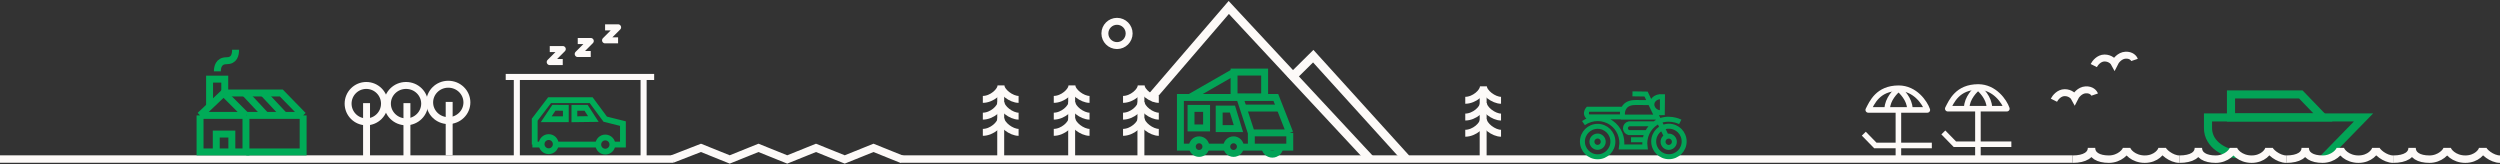 <svg width="2012" height="132" viewBox="0 0 2012 132" fill="none" xmlns="http://www.w3.org/2000/svg">
<rect x="0" y="0" width="2012" height="132" fill="#333333" stroke="none"/>
<path d="M1851.68 76L1869.53 94.506H1795.51V76H1851.68Z" stroke="#03A356" stroke-width="6.532"/>
<path d="M1870 127.5L1902.19 94.506H1777C1777 96.585 1777 94.506 1777 103.166C1777 116.674 1791.4 124 1801.5 124" stroke="#03A356" stroke-width="6.532"/>
<path d="M725 128L1668 128" stroke="#FDFAF8" stroke-width="5.976"/>
<path d="M0 128L542 128" stroke="#FDFAF8" stroke-width="5.976"/>
<path d="M415.947 126.636V63.192" stroke="#FDFAF8" stroke-width="4.88"/>
<path d="M517.97 127.241V63.798" stroke="#FDFAF8" stroke-width="4.88"/>
<path d="M407 61.933L526.467 61.933" stroke="#FDFAF8" stroke-width="4.88"/>
<circle cx="294.793" cy="83.41" r="14.641" stroke="#FDFAF8" stroke-width="5.577"/>
<path d="M341.767 83.41C341.767 91.445 335.109 98.051 326.778 98.051C318.447 98.051 311.789 91.445 311.789 83.41C311.789 75.376 318.447 68.77 326.778 68.77C335.109 68.77 341.767 75.376 341.767 83.41Z" stroke="#FDFAF8" stroke-width="5.577"/>
<path d="M375.767 82.43C375.767 90.463 369.109 97.07 360.778 97.07C352.447 97.07 345.789 90.463 345.789 82.43C345.789 74.395 352.447 67.789 360.778 67.789C369.109 67.789 375.767 74.395 375.767 82.43Z" stroke="#FDFAF8" stroke-width="5.577"/>
<path d="M295 128L295 83" stroke="#FDFAF8" stroke-width="5.577"/>
<path d="M327.494 126L327.494 83" stroke="#FDFAF8" stroke-width="5.577"/>
<path d="M361.494 125.019L361.494 82.019" stroke="#FDFAF8" stroke-width="5.577"/>
<path d="M442.44 39.488H452.898L442.44 49.946H452.898" stroke="#FDFAF8" stroke-width="4.88" stroke-linejoin="round"/>
<path d="M464.97 33H475.428L464.97 43.458H475.428" stroke="#FDFAF8" stroke-width="4.88" stroke-linejoin="round"/>
<path d="M486.97 22H497.428L486.97 32.458H497.428" stroke="#FDFAF8" stroke-width="4.88" stroke-linejoin="round"/>
<path d="M161 92.858L179.966 74.859L197.95 92.858M161 92.858H197.95M161 92.858V122.267H197.95V92.858" stroke="#00AB57" stroke-width="5.577"/>
<path d="M180.521 74.859H226.423L243.964 92.858M243.964 92.858H198.226M243.964 92.858V122.267H221.095H198.226" stroke="#00AB57" stroke-width="5.577"/>
<path d="M196.692 74.471L213.8 92.741M211.519 74.471L228.626 92.741M180.889 74.471V63.704H168.669V86.542M174.046 122.267V107.912H186.591V122.267" stroke="#00AB57" stroke-width="5.577"/>
<path d="M174.943 57.429C174.944 54.141 175.909 48.879 182.264 48.879C188.619 48.879 189.584 44.111 189.584 40" stroke="#00AB57" stroke-width="5.577"/>
<path d="M447.274 116.013C447.274 119.159 444.724 121.709 441.578 121.709C438.433 121.709 435.883 119.159 435.883 116.013C435.883 112.867 438.433 110.317 441.578 110.317C444.724 110.317 447.274 112.867 447.274 116.013Z" stroke="#00AB57" stroke-width="4.667" stroke-miterlimit="10"/>
<path d="M487.168 122.037C490.313 122.037 492.863 119.487 492.863 116.341C492.863 113.196 490.313 110.646 487.168 110.646C484.022 110.646 481.472 113.196 481.472 116.341C481.472 119.487 484.022 122.037 487.168 122.037Z" stroke="#00AB57" stroke-width="4.667" stroke-miterlimit="10"/>
<path d="M492.922 116.341H501.333V99.476L487.086 95.912L475.778 80.636L442.318 80.6L430.585 95.97L430.325 96.292V116.341" stroke="#00AB57" stroke-width="4.667" stroke-miterlimit="10"/>
<path d="M447.75 116.341H482.138" stroke="#00AB57" stroke-width="4.667" stroke-miterlimit="10"/>
<path d="M428.467 116.341H435.307" stroke="#00AB57" stroke-width="4.667" stroke-miterlimit="10"/>
<path d="M477.522 95.78L462.258 95.978V86.78H471.684L477.522 95.78Z" stroke="#00AB57" stroke-width="4.667" stroke-miterlimit="10"/>
<path d="M439.616 95.942H455.378V86.78L445.768 86.742L439.616 95.942Z" stroke="#00AB57" stroke-width="4.667" stroke-miterlimit="10"/>
<path d="M805.373 126.302V70.769" stroke="#FDFAF8" stroke-width="5.577"/>
<path d="M819.762 79.987C813.917 79.987 805.598 73.782 805.598 68.746C805.598 73.467 798.179 79.987 790.984 79.987" stroke="#FDFAF8" stroke-width="5.577"/>
<path d="M819.762 93.477C813.916 93.477 805.598 87.272 805.598 82.236C805.598 86.957 798.178 93.477 790.984 93.477" stroke="#FDFAF8" stroke-width="5.577"/>
<path d="M819.762 106.517C813.916 106.517 805.598 100.312 805.598 95.276C805.598 99.997 798.178 106.517 790.984 106.517" stroke="#FDFAF8" stroke-width="5.577"/>
<path d="M1193.64 127.022V71.49" stroke="#FDFAF8" stroke-width="5.577"/>
<path d="M1208.03 80.708C1202.18 80.708 1193.86 74.503 1193.86 69.467C1193.86 74.188 1186.45 80.708 1179.25 80.708" stroke="#FDFAF8" stroke-width="5.577"/>
<path d="M1208.03 94.198C1202.18 94.198 1193.86 87.992 1193.86 82.956C1193.86 87.678 1186.44 94.198 1179.25 94.198" stroke="#FDFAF8" stroke-width="5.577"/>
<path d="M1208.03 107.238C1202.18 107.238 1193.86 101.032 1193.86 95.996C1193.86 100.718 1186.44 107.238 1179.25 107.238" stroke="#FDFAF8" stroke-width="5.577"/>
<path d="M862.468 126.302V70.77" stroke="#FDFAF8" stroke-width="5.577"/>
<path d="M876.858 79.987C871.012 79.987 862.694 73.782 862.694 68.746C862.694 73.468 855.274 79.987 848.08 79.987" stroke="#FDFAF8" stroke-width="5.577"/>
<path d="M876.857 93.477C871.012 93.477 862.693 87.272 862.693 82.236C862.693 86.957 855.274 93.477 848.08 93.477" stroke="#FDFAF8" stroke-width="5.577"/>
<path d="M876.857 106.517C871.012 106.517 862.693 100.312 862.693 95.276C862.693 99.997 855.274 106.517 848.08 106.517" stroke="#FDFAF8" stroke-width="5.577"/>
<path d="M918.207 126.302V70.77" stroke="#FDFAF8" stroke-width="5.577"/>
<path d="M932.596 79.987C926.75 79.987 918.431 73.782 918.431 68.746C918.431 73.467 911.012 79.987 903.818 79.987" stroke="#FDFAF8" stroke-width="5.577"/>
<path d="M932.596 93.477C926.75 93.477 918.431 87.272 918.431 82.236C918.431 86.957 911.012 93.477 903.818 93.477" stroke="#FDFAF8" stroke-width="5.577"/>
<path d="M932.596 106.517C926.75 106.517 918.431 100.312 918.431 95.276C918.431 99.997 911.012 106.517 903.818 106.517" stroke="#FDFAF8" stroke-width="5.577"/>
<path d="M925.467 79.743L988.916 6L1102.5 128" stroke="#FDFAF8" stroke-width="6.972"/>
<path d="M1038.32 63.575L1056.89 45.2L1131.5 127.5" stroke="#FDFAF8" stroke-width="6.972"/>
<circle cx="898.974" cy="26.916" r="9.761" stroke="#FDFAF8" stroke-width="5.577"/>
<path d="M1653 80.653C1654.01 78.625 1657.15 74.567 1661.68 74.567C1666.22 74.567 1668.89 77.465 1669.65 78.914C1670.66 76.828 1673.83 72.585 1678.51 72.307C1683.19 72.029 1685.3 74.741 1685.77 76.132" stroke="#FDFAF8" stroke-width="5.577"/>
<path d="M1685.07 52.766C1686.08 50.737 1689.22 46.68 1693.75 46.68C1698.29 46.68 1700.96 49.578 1701.72 51.027C1702.73 48.941 1705.9 44.698 1710.58 44.42C1715.26 44.142 1717.37 46.854 1717.84 48.245" stroke="#FDFAF8" stroke-width="5.577"/>
<path d="M1668 128.088C1678.06 128.088 1683.25 124.453 1683.25 119C1683.25 124.842 1688.64 128.088 1697.21 128.088C1705.78 128.088 1711.49 121.921 1711.49 119C1711.49 121.921 1717.01 128.088 1726.1 128.088C1735.18 128.088 1740.05 121.921 1740.05 119C1740.05 121.921 1747.52 128.088 1754.01 128.088" stroke="#FDFAF8" stroke-width="5.976"/>
<path d="M1754 128.088C1764.06 128.088 1769.25 124.453 1769.25 119C1769.25 124.842 1774.64 128.088 1783.21 128.088C1791.78 128.088 1797.49 121.921 1797.49 119C1797.49 121.921 1803.01 128.088 1812.1 128.088C1821.18 128.088 1826.05 121.921 1826.05 119C1826.05 121.921 1833.52 128.088 1840.01 128.088" stroke="#FDFAF8" stroke-width="5.976"/>
<path d="M1840 128.088C1850.06 128.088 1855.25 124.453 1855.25 119C1855.25 124.842 1860.64 128.088 1869.21 128.088C1877.78 128.088 1883.49 121.921 1883.49 119C1883.49 121.921 1889.01 128.088 1898.1 128.088C1907.18 128.088 1912.05 121.921 1912.05 119C1912.05 121.921 1919.52 128.088 1926.01 128.088" stroke="#FDFAF8" stroke-width="5.976"/>
<path d="M1926 128.088C1936.06 128.088 1941.25 124.453 1941.25 119C1941.25 124.842 1946.64 128.088 1955.21 128.088C1963.78 128.088 1969.49 121.921 1969.49 119C1969.49 121.921 1975.01 128.088 1984.1 128.088C1993.18 128.088 1998.05 121.921 1998.05 119C1998.05 121.921 2005.52 128.088 2012.01 128.088" stroke="#FDFAF8" stroke-width="5.976"/>
<path d="M1564 106.585L1573.29 116.08H1618.74" stroke="#FDFAF8" stroke-width="4.468"/>
<path d="M1500 107.585L1509.29 117.08H1554.74" stroke="#FDFAF8" stroke-width="4.468"/>
<path d="M1615.13 87.474H1567.56C1570.56 81.65 1575.33 70.001 1592.07 70.001C1605.18 70.001 1613.11 81.65 1615.13 87.474Z" stroke="#FDFAF8" stroke-width="4.468" stroke-linejoin="round"/>
<path d="M1592.56 70C1589.4 72.346 1583.05 78.931 1582.85 86.503" stroke="#FDFAF8" stroke-width="4.468"/>
<path d="M1591.35 70C1594.5 72.346 1600.86 78.931 1601.05 86.503" stroke="#FDFAF8" stroke-width="4.468"/>
<path d="M1591.83 87.716V125.575" stroke="#FDFAF8" stroke-width="4.468"/>
<path d="M1551.13 88.474H1503.56C1506.56 82.65 1511.33 71.001 1528.07 71.001C1541.18 71.001 1549.11 82.65 1551.13 88.474Z" stroke="#FDFAF8" stroke-width="4.468" stroke-linejoin="round"/>
<path d="M1528.56 71C1525.4 73.346 1519.05 79.931 1518.85 87.503" stroke="#FDFAF8" stroke-width="4.468"/>
<path d="M1527.35 71C1530.5 73.346 1536.86 79.931 1537.05 87.503" stroke="#FDFAF8" stroke-width="4.468"/>
<path d="M1527.83 88.716V126.575" stroke="#FDFAF8" stroke-width="4.468"/>
<path d="M1313.81 75.526C1317.46 75.581 1321.11 75.637 1324.75 75.691C1330.55 87.79 1335.7 98.401 1341.5 110.5M1352.27 98.067C1351.78 97.819 1342.04 93.023 1332.88 98.729C1326.36 102.787 1322.83 110.48 1323.92 118.287H1305.03C1306.24 110.74 1303.07 103.17 1296.91 98.896C1290.23 94.264 1281.2 94.312 1274.37 99.061M1312.65 112.485H1323.92M1333.54 94.255H1306.02C1305.91 93.838 1304.74 89.468 1307.68 85.803C1309.8 83.168 1313.29 82.443 1316.63 82.488C1319.95 82.432 1324.24 82.635 1327.55 82.579M1331.33 99.643H1311.04C1309.33 100.034 1308.13 101.569 1308.16 103.272C1308.19 104.859 1309.29 106.271 1310.86 106.714H1325.37M1306.49 87.921H1278.02C1277.87 88.091 1276.3 89.915 1276.9 92.108C1277.17 93.094 1277.76 93.741 1278.11 94.063H1305.09M1298.05 113.933C1298.05 120.707 1292.56 126.197 1285.79 126.197C1279.02 126.197 1273.53 120.707 1273.53 113.933C1273.53 107.16 1279.02 101.669 1285.79 101.669C1292.56 101.669 1298.05 107.16 1298.05 113.933ZM1355.41 113.852C1355.41 120.626 1349.92 126.117 1343.14 126.117C1336.37 126.117 1330.88 120.626 1330.88 113.852C1330.88 107.079 1336.37 101.588 1343.14 101.588C1349.92 101.588 1355.41 107.079 1355.41 113.852ZM1290.29 114.039C1290.29 116.556 1288.25 118.596 1285.74 118.596C1283.22 118.596 1281.18 116.556 1281.18 114.039C1281.18 111.522 1283.22 109.482 1285.74 109.482C1288.25 109.482 1290.29 111.522 1290.29 114.039ZM1347.53 114.084C1347.53 116.601 1345.49 118.641 1342.98 118.641C1340.46 118.641 1338.42 116.601 1338.42 114.084C1338.42 111.567 1340.46 109.527 1342.98 109.527C1345.49 109.527 1347.53 111.567 1347.53 114.084ZM1337.93 77.764C1331.83 77.394 1329.16 81.332 1329.42 84.584C1329.66 87.567 1332.49 91.155 1337.85 90.775C1337.96 86.356 1337.82 82.184 1337.93 77.764Z" stroke="#03A356" stroke-width="4" stroke-miterlimit="10"/>
<path d="M541 128L564.141 119L587.281 128.325L610.422 119L633.562 128.325L656.703 119L679.843 128.325L702.984 119L726.124 128.325" stroke="#FDFAF8" stroke-width="6.217"/>
<path d="M1030 118.089C1030 121.403 1027.31 124.089 1024 124.089C1020.69 124.089 1018 121.403 1018 118.089" stroke="#03A356" stroke-width="5.571"/>
<path d="M1038 106.961L1026.8 78.428H997.733M1038 106.961H1007.07M1038 106.961V118.428H1007.07M997.733 78.428L1007.07 106.961M997.733 78.428H950V118.428H960.5M1007.07 106.961V118.428M1007.07 118.428H996.783M986.5 118.428H969.5" stroke="#03A356" stroke-width="5.571"/>
<path d="M1002 86.962H1029.2" stroke="#03A356" stroke-width="5.571"/>
<path d="M981.2 87.762H991.867L996.667 103.495H981.2V87.762Z" stroke="#03A356" stroke-width="5.571"/>
<path d="M971.066 87.228H958.533V102.962H971.066V87.228Z" stroke="#03A356" stroke-width="5.571"/>
<circle cx="992.773" cy="118.001" r="5.481" stroke="#03A356" stroke-width="5.571"/>
<circle cx="965.038" cy="118.001" r="5.481" stroke="#03A356" stroke-width="5.571"/>
<path d="M958.357 77.964L993.177 58M993.177 58H1017.78V77.964H993.177V58Z" stroke="#03A356" stroke-width="5.571"/>
</svg>
